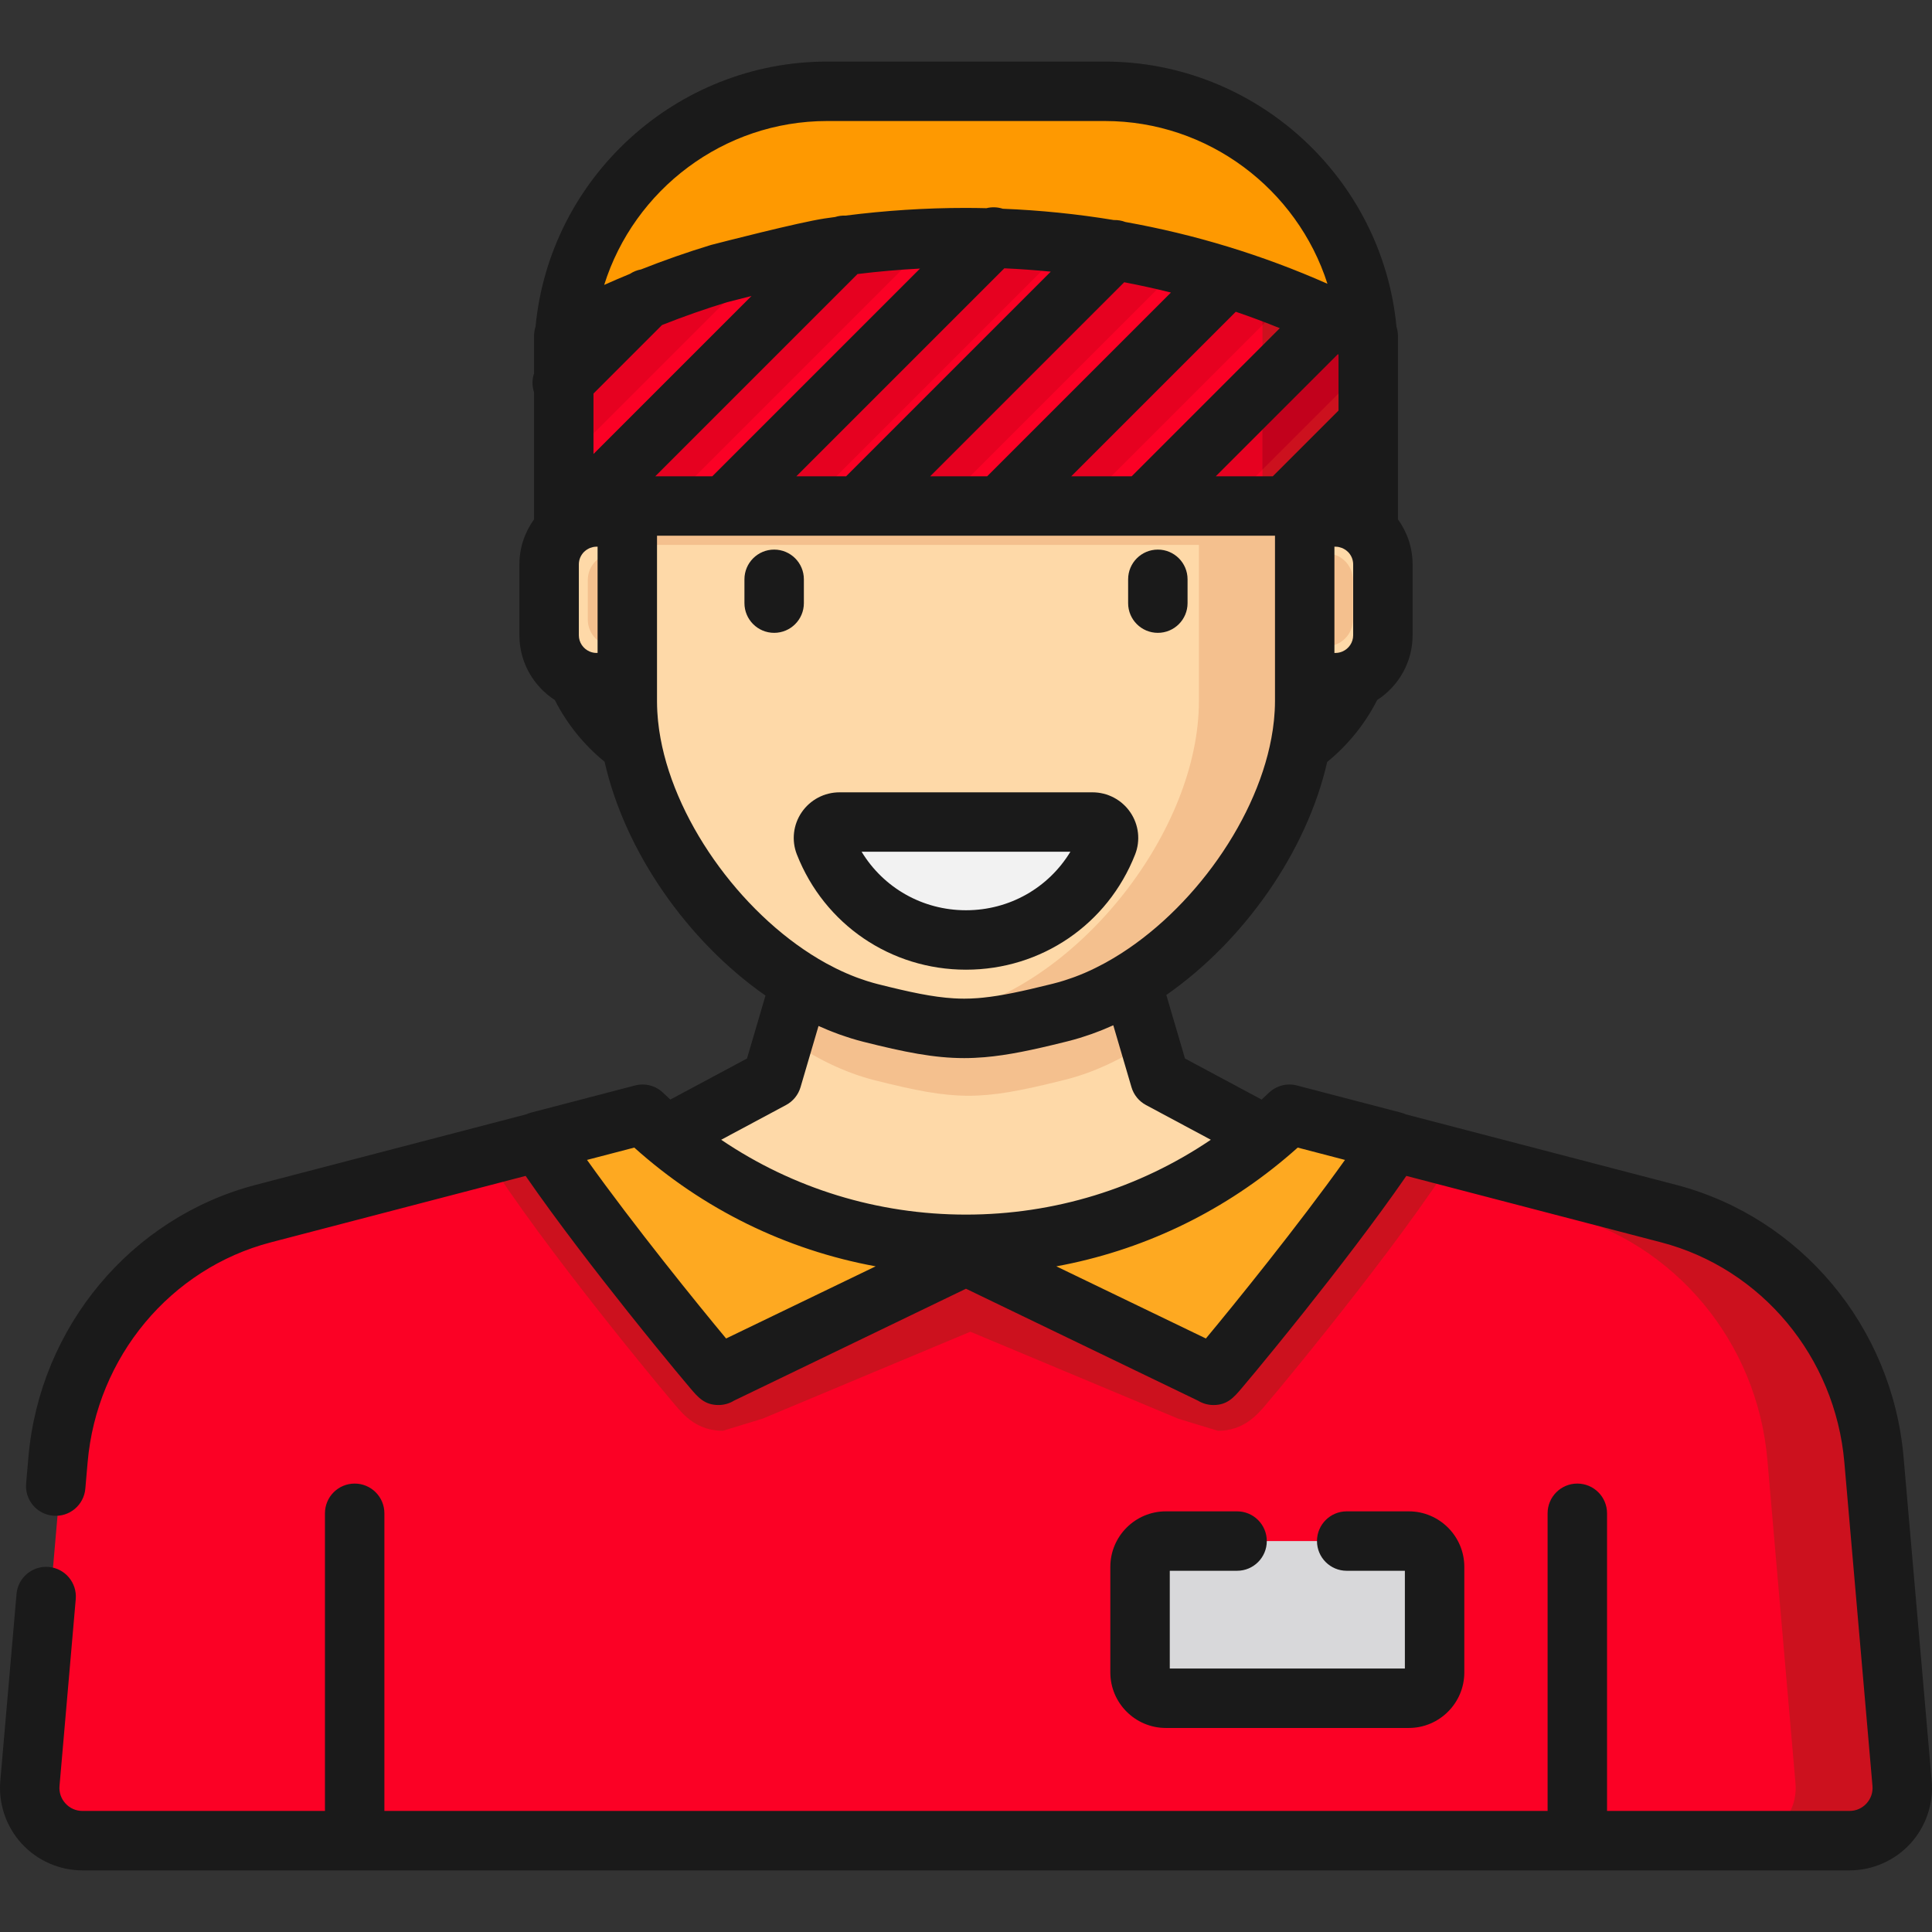 <?xml version="1.0" encoding="iso-8859-1"?>
<!-- Uploaded to: SVG Repo, www.svgrepo.com, Generator: SVG Repo Mixer Tools -->
<svg version="1.1" id="Layer_1" xmlns="http://www.w3.org/2000/svg" xmlns:xlink="http://www.w3.org/1999/xlink" 
	 viewBox="0 0 511.999 511.999" xml:space="preserve">
<rect x="0" y="0" width="511.999" height="511.999" fill="#333333" stroke="none"/>
<path style="fill:#FED9A8;" d="M301.026,260.25c-6.064,3.683-12.404,6.463-18.813,8.054l-0.984,0.245
	c-21.544,5.349-27.842,5.312-49.368-0.107c-6.345-1.597-12.623-4.362-18.629-8.015l-7.484,25.475l-28.118,15.06
	c45.918,38.558,113.133,38.558,159.051,0l-28.118-15.06L301.026,260.25z"/>
<path style="fill:#FB0125;" d="M497.776,386.849c-2.719-31.294-24.532-57.438-54.429-65.235l-100.476-26.202l0,0
	c-47.901,45.966-123.533,45.966-171.434,0l0,0L70.961,321.614c-29.896,7.797-51.709,33.941-54.429,65.235l-7.451,85.76
	c-0.71,8.166,5.728,15.188,13.926,15.188h233.091h2.111h233.091c8.198,0,14.636-7.022,13.926-15.188L497.776,386.849z"/>
<path style="fill:#CC111E;" d="M505.227,472.609l-7.451-85.76c-2.719-31.294-24.532-57.438-54.428-65.235l-100.476-26.202
	c0,0-4.378,4.049-6.646,5.934l77.72,20.268c29.895,7.797,51.709,33.941,54.428,65.235l7.451,85.76
	c0.71,8.167-5.728,15.188-13.926,15.188h29.402C499.498,487.797,505.936,480.775,505.227,472.609z"/>
<path style="fill:#FE9901;" d="M321.039,205.335h-127.77c-23.588,0-42.71-19.122-42.71-42.71v-68.65
	c0-38.538,31.241-69.779,69.779-69.779h73.631c38.538,0,69.779,31.241,69.779,69.779v68.65
	C363.749,186.212,344.627,205.335,321.039,205.335z"/>
<g>
	<path style="fill:#4D4D4D;" d="M206.258,160.533c-4.349,0-7.875-3.526-7.875-7.875v-6.311c0-4.349,3.526-7.875,7.875-7.875
		c4.349,0,7.875,3.526,7.875,7.875v6.311C214.133,157.007,210.607,160.533,206.258,160.533z"/>
	<path style="fill:#4D4D4D;" d="M307.939,160.533c-4.349,0-7.875-3.526-7.875-7.875v-6.311c0-4.349,3.526-7.875,7.875-7.875
		s7.875,3.526,7.875,7.875v6.311C315.815,157.007,312.288,160.533,307.939,160.533z"/>
</g>
<path style="fill:#FED9A8;" d="M167.393,110.424v75.579c0,34.164,31.337,74.099,64.466,82.44l0,0
	c21.526,5.419,27.824,5.456,49.368,0.107l0.984-0.245c33.245-8.255,64.702-48.245,64.702-82.499v-75.382
	c0,0-15.52,18.901-89.374,18.901C182.286,129.325,167.393,110.424,167.393,110.424z"/>
<g>
	<path style="fill:#F4C08E;" d="M282.212,286.155c7.979-1.981,15.851-5.806,23.214-10.925l-4.401-14.98
		c-6.064,3.683-12.404,6.463-18.813,8.054l-0.984,0.245c-21.544,5.349-27.842,5.312-49.368-0.107
		c-6.345-1.597-12.623-4.362-18.629-8.015l-4.399,14.974c7.306,5.09,15.113,8.9,23.028,10.892
		c21.526,5.419,27.824,5.456,49.368,0.107L282.212,286.155z"/>
	<path style="fill:#F4C08E;" d="M317.722,123.476v62.33c0,34.254-31.458,74.245-64.702,82.499l-0.984,0.245
		c-3.71,0.921-6.961,1.679-9.922,2.281h0.002c0.393,0.081,0.778,0.158,1.16,0.232c0.078,0.016,0.156,0.03,0.234,0.046
		c0.364,0.07,0.725,0.139,1.082,0.204c0.072,0.014,0.143,0.025,0.215,0.039c1.539,0.278,3.005,0.507,4.423,0.688
		c0.087,0.011,0.175,0.023,0.261,0.034c0.301,0.037,0.601,0.071,0.898,0.104c0.105,0.012,0.21,0.023,0.315,0.034
		c0.295,0.03,0.59,0.061,0.882,0.087c0.082,0.007,0.164,0.014,0.246,0.021c0.971,0.084,1.927,0.143,2.877,0.177
		c0.082,0.003,0.164,0.007,0.246,0.009c0.27,0.008,0.54,0.014,0.81,0.019c0.123,0.002,0.246,0.004,0.369,0.005
		c0.26,0.003,0.521,0.003,0.781,0.002c0.125-0.001,0.251-0.002,0.376-0.003c0.265-0.003,0.529-0.006,0.795-0.014
		c0.091-0.002,0.184-0.006,0.275-0.009c0.612-0.019,1.226-0.047,1.847-0.087c0.029-0.002,0.059-0.003,0.088-0.005
		c0.26-0.017,0.524-0.038,0.786-0.059c0.143-0.012,0.285-0.022,0.427-0.035c0.249-0.021,0.5-0.045,0.752-0.069
		c0.16-0.016,0.32-0.031,0.481-0.049c0.247-0.026,0.496-0.054,0.746-0.082c0.164-0.019,0.331-0.04,0.497-0.061
		c0.254-0.032,0.507-0.063,0.764-0.097c0.139-0.019,0.28-0.04,0.42-0.06c0.478-0.067,0.962-0.14,1.452-0.217
		c0.207-0.033,0.412-0.064,0.622-0.099c0.236-0.039,0.478-0.081,0.717-0.123c0.217-0.038,0.436-0.076,0.656-0.116
		c0.24-0.043,0.483-0.088,0.728-0.133c0.235-0.044,0.473-0.089,0.712-0.135c0.234-0.045,0.467-0.09,0.705-0.138
		c0.29-0.058,0.584-0.118,0.879-0.178c0.196-0.04,0.389-0.079,0.587-0.121c0.482-0.101,0.972-0.207,1.47-0.316
		c0.188-0.041,0.382-0.085,0.572-0.127c0.343-0.077,0.689-0.153,1.041-0.234c0.219-0.05,0.443-0.102,0.667-0.153
		c0.336-0.078,0.675-0.156,1.02-0.237c0.226-0.052,0.45-0.106,0.679-0.161c0.382-0.09,0.771-0.184,1.162-0.279
		c0.193-0.047,0.384-0.092,0.581-0.141c0.592-0.144,1.193-0.292,1.81-0.445l0.984-0.245c33.245-8.255,64.702-48.245,64.702-82.499
		v-75.382C346.914,110.424,340.748,117.924,317.722,123.476z"/>
</g>
<g>
	<path style="fill:#FED9A8;" d="M355.062,180.913h-8.147v-43.908h8.147c6.943,0,12.57,5.628,12.57,12.57v18.768
		C367.633,175.286,362.004,180.913,355.062,180.913z"/>
	<path style="fill:#FED9A8;" d="M159.246,180.913h8.147v-43.908h-8.147c-6.943,0-12.57,5.628-12.57,12.57v18.768
		C146.676,175.286,152.303,180.913,159.246,180.913z"/>
</g>
<g>
	<path style="fill:#F4C08E;" d="M351.483,171.269h-4.569v-24.621h4.569c3.893,0,7.049,3.155,7.049,7.049v10.524
		C358.532,168.114,355.376,171.269,351.483,171.269z"/>
	<path style="fill:#F4C08E;" d="M162.825,171.269h4.569v-24.621h-4.569c-3.893,0-7.049,3.155-7.049,7.049v10.524
		C155.777,168.114,158.932,171.269,162.825,171.269z"/>
</g>
<path style="fill:#F2F2F2;" d="M223.632,217.847c-2.954,0-5.047,2.966-3.966,5.715c5.88,14.953,20.448,25.538,37.488,25.538
	s31.608-10.585,37.488-25.537c1.081-2.748-1.012-5.715-3.966-5.715h-67.044V217.847z"/>
<path style="fill:#CC111E;" d="M312.155,375.934c0,0,10.529,3.239,10.611,3.239c6.821,0,10.454-4.278,12.636-6.846
	c0.941-1.109,2.293-2.721,3.96-4.734c2.309-2.79,7.045-8.553,12.819-15.809c9.146-11.492,21.88-27.965,30.611-41.19l2.69-4.073
	l-42.611-11.112l0,0c-47.901,45.966-123.533,45.966-171.434,0l0,0l-42.611,11.112l2.69,4.073
	c8.731,13.223,21.464,29.697,30.609,41.187c5.775,7.257,10.511,13.02,12.82,15.809c1.666,2.013,3.018,3.626,3.96,4.735
	c2.315,2.726,5.815,6.846,12.664,6.846l10.527-3.216l55.059-23.036L312.155,375.934z"/>
<path style="fill:#FEA921;" d="M370.526,302.497l-27.654-7.212l0,0c-47.901,45.966-123.533,45.966-171.434,0l0,0l-27.654,7.212
	c16.399,24.835,48.713,63.357,47.767,61.938l65.604-31.651l65.604,31.651C321.812,365.855,354.126,327.332,370.526,302.497z"/>
<path style="fill:#FB0125;" d="M363.749,134.095h-213.19V89.02l12.628-5.738c62.215-28.266,131.944-27.413,193.593,2.37l6.969,3.368
	V134.095z"/>
<g>
	<path style="fill:#E60120;" d="M283.63,64.229c-6.232-0.733-12.483-1.2-18.74-1.408l-71.275,71.275h20.148L283.63,64.229z"/>
	<path style="fill:#E60120;" d="M202.698,69.479c-10.069,2.523-20.033,5.752-29.836,9.687l-22.303,22.303v20.148L202.698,69.479z"/>
	<path style="fill:#E60120;" d="M247.569,62.904c-7.439,0.329-14.866,1.044-22.263,2.114l-69.077,69.077h20.148L247.569,62.904z"/>
	<path style="fill:#E60120;" d="M313.517,69.808c-5.483-1.408-10.996-2.624-16.535-3.614l-67.902,67.902h20.148L313.517,69.808z"/>
	<path style="fill:#E60120;" d="M341.688,79.024c-4.894-1.955-9.825-3.75-14.795-5.353l-60.425,60.425h20.148L341.688,79.024z"/>
	<polygon style="fill:#E60120;" points="363.749,132.645 363.749,112.496 342.15,134.095 362.298,134.095 	"/>
	<path style="fill:#E60120;" d="M363.749,95.259v-6.239l-6.969-3.368c-0.809-0.391-1.624-0.756-2.436-1.137l-49.579,49.579h20.148
		L363.749,95.259z"/>
</g>
<rect x="167.389" y="134.094" style="fill:#F4C08E;" width="179.518" height="10.309"/>
<path style="fill:#CC111E;" d="M363.744,89.02l-6.969-3.368c-7.297-3.525-14.709-6.631-22.207-9.346v57.788h29.176V89.02
	L363.744,89.02z"/>
<g>
	<path style="fill:#C2011C;" d="M341.683,79.029c-0.164-0.065-0.328-0.134-0.492-0.2c-0.697-0.277-1.396-0.547-2.094-0.818
		c-1.507-0.581-3.015-1.156-4.529-1.704v9.836L341.683,79.029z"/>
	<polygon style="fill:#C2011C;" points="363.744,112.501 342.15,134.095 362.298,134.095 363.744,132.65 	"/>
	<path style="fill:#C2011C;" d="M354.342,84.517l-19.774,19.774v20.148l29.176-29.176v-6.244l-6.969-3.368
		C355.967,85.263,355.153,84.897,354.342,84.517z"/>
</g>
<path style="fill:#D8D8DA;" d="M374.495,450.049h-64.371c-3.779,0-6.842-3.063-6.842-6.842v-27.968c0-3.779,3.063-6.842,6.842-6.842
	h64.371c3.779,0,6.842,3.063,6.842,6.842v27.968C381.337,446.986,378.274,450.049,374.495,450.049z"/>
<g>
	<path style="fill:#1A1A1A;" d="M511.918,471.926l-7.451-85.76c-3.002-34.548-27.23-63.553-60.287-72.174l-71.589-18.669
		c-0.397-0.178-0.805-0.337-1.234-0.448l-27.654-7.212c-2.648-0.69-5.465,0.043-7.441,1.938c-0.632,0.607-1.272,1.203-1.915,1.795
		l-20.314-10.881l-4.946-16.836c20.648-14.405,37.211-37.999,42.638-61.772c5.515-4.475,10.022-10.067,13.243-16.397
		c5.638-3.645,9.385-9.972,9.385-17.171v-18.768c0-4.46-1.451-8.577-3.883-11.94v-3.539l0,0V89.019c0-0.852-0.14-1.671-0.39-2.439
		c-3.754-39.538-37.34-70.26-77.265-70.26h-73.631c-39.922,0-73.5,30.712-77.259,70.243c-0.254,0.774-0.396,1.597-0.396,2.456v9.925
		c-0.546,1.627-0.546,3.392,0,5.018v30.133l0,0v3.539c-2.432,3.364-3.883,7.482-3.883,11.94v18.768
		c0,7.198,3.748,13.526,9.384,17.169c3.21,6.31,7.7,11.888,13.193,16.357c5.372,23.818,21.959,47.519,42.64,61.975l-4.899,16.672
		l-20.315,10.881c-0.644-0.591-1.283-1.188-1.915-1.795c-1.975-1.895-4.79-2.628-7.44-1.938l-27.654,7.212
		c-0.427,0.111-0.835,0.27-1.232,0.447l-71.59,18.669c-33.057,8.621-57.285,37.626-60.287,72.174l-0.607,6.987
		c-0.376,4.333,2.831,8.151,7.163,8.527c4.334,0.383,8.153-2.831,8.528-7.165l0.607-6.987c2.428-27.925,21.945-51.353,48.57-58.296
		l67.505-17.604c8.315,12.048,19.035,25.882,27.013,35.904c5.74,7.213,10.444,12.937,12.737,15.707
		c1.642,1.985,2.976,3.574,3.904,4.668c2.025,2.383,3.772,4.44,7.462,4.44c1.49,0,2.917-0.42,4.14-1.176l61.445-29.644
		l61.445,29.644c1.194,0.737,2.584,1.157,4.037,1.176c0.044,0,0.087,0.001,0.13,0.001c3.664,0,5.412-2.059,7.434-4.44
		c0.928-1.093,2.26-2.683,3.904-4.668c2.293-2.771,6.998-8.495,12.736-15.706c7.977-10.024,18.698-23.858,27.015-35.907
		l67.505,17.604c26.624,6.943,46.143,30.371,48.57,58.296l7.451,85.76c0.15,1.724-0.413,3.376-1.582,4.653
		c-1.17,1.276-2.768,1.978-4.498,1.978h-64.261v-78.879c0-4.349-3.525-7.875-7.875-7.875c-4.35,0-7.875,3.526-7.875,7.875v78.879
		H101.867v-78.879c0-4.349-3.525-7.875-7.875-7.875s-7.875,3.526-7.875,7.875v78.879H21.853c-1.73,0-3.329-0.702-4.498-1.978
		c-1.17-1.276-1.732-2.929-1.582-4.653l4.301-49.502c0.376-4.333-2.831-8.151-7.163-8.527c-4.319-0.377-8.152,2.831-8.528,7.165
		l-4.301,49.501c-0.529,6.085,1.535,12.159,5.664,16.66c4.129,4.503,10,7.086,16.109,7.086H93.79c0.068,0.002,0.134,0.01,0.204,0.01
		s0.135-0.008,0.204-0.01h323.61c0.068,0.002,0.134,0.01,0.204,0.01s0.135-0.008,0.204-0.01h71.934
		c6.108,0,11.98-2.582,16.109-7.086C510.383,484.085,512.447,478.012,511.918,471.926z M158.091,173.037
		c-0.646,0-1.275-0.134-1.873-0.396c-1.657-0.726-2.82-2.377-2.82-4.299v-18.768c0-1.292,0.525-2.461,1.371-3.312
		c0.017-0.016,0.035-0.028,0.05-0.044c0.023-0.023,0.053-0.041,0.077-0.063c0.205-0.192,0.422-0.366,0.652-0.517
		c0.053-0.035,0.111-0.058,0.166-0.09c0.2-0.119,0.401-0.232,0.614-0.319c0.12-0.049,0.249-0.077,0.373-0.117
		c0.159-0.05,0.315-0.109,0.479-0.142c0.295-0.059,0.601-0.092,0.913-0.092h0.273v28.157h-0.274V173.037z M192.732,80.075
		c1.586-0.41,3.847-0.987,6.422-1.632l-41.875,41.875v-16.02l18.163-18.163C181.144,83.873,186.927,81.845,192.732,80.075z
		 M243.81,71.175l-55.045,55.045h-15.11l53.6-53.601C232.77,71.944,238.298,71.46,243.81,71.175z M278.459,71.991l-54.228,54.228
		H211.04l55.115-55.115C270.281,71.289,274.382,71.585,278.459,71.991z M310.306,77.529l-48.689,48.69h-15.11l51.419-51.42
		C302.083,75.592,306.211,76.5,310.306,77.529z M353.908,173.037h-0.273V144.88h0.273c0.313,0,0.617,0.034,0.913,0.092
		c0.164,0.033,0.32,0.092,0.479,0.142c0.125,0.039,0.253,0.067,0.373,0.117c0.213,0.087,0.415,0.201,0.614,0.319
		c0.054,0.033,0.113,0.056,0.166,0.09c0.23,0.15,0.447,0.324,0.652,0.517c0.024,0.022,0.052,0.04,0.077,0.063
		c0.017,0.016,0.034,0.028,0.05,0.044c0.846,0.85,1.371,2.02,1.371,3.312v18.768c0,1.922-1.162,3.572-2.819,4.298
		C355.183,172.903,354.552,173.037,353.908,173.037z M354.719,93.962v14.837L337.3,126.22h-15.111l32.347-32.347L354.719,93.962z
		 M299.912,126.22h-16.021l43.602-43.601c3.923,1.338,7.812,2.79,11.666,4.355L299.912,126.22z M219.184,32.072h73.631
		c27.339,0,50.958,18.062,58.971,43.129c-17.217-7.617-35.118-13.078-53.556-16.371c-0.981-0.376-2.019-0.546-3.055-0.516
		c-9.67-1.595-19.485-2.594-29.425-2.994c-1.408-0.456-2.915-0.504-4.344-0.148c-1.861-0.042-3.724-0.07-5.593-0.07
		c-10.512,0-21.171,0.69-31.761,2.039c-0.918-0.037-1.839,0.083-2.722,0.365c-0.934,0.129-1.867,0.253-2.798,0.393
		c-6.871,1.028-27.568,6.362-29.906,6.967c-0.107,0.027-0.213,0.058-0.319,0.089c-6.192,1.883-12.359,4.045-18.441,6.45
		c-1.026,0.188-2.022,0.578-2.923,1.174c-2.291,0.941-4.569,1.916-6.827,2.927C168.032,50.281,191.733,32.072,219.184,32.072z
		 M175.044,195.66c-0.123-0.675-0.233-1.346-0.332-2.011c-0.031-0.211-0.06-0.422-0.088-0.633c-0.089-0.648-0.168-1.292-0.233-1.928
		c-0.034-0.336-0.059-0.67-0.086-1.005c-0.043-0.508-0.086-1.016-0.113-1.515c-0.045-0.86-0.076-1.717-0.076-2.566v-5.089v-38.941
		h163.77v38.941v4.892c0,0.859-0.03,1.725-0.077,2.595c-0.028,0.527-0.076,1.065-0.122,1.601c-0.026,0.315-0.049,0.63-0.081,0.946
		c-0.069,0.672-0.155,1.352-0.251,2.037c-0.026,0.185-0.05,0.369-0.078,0.553c-0.105,0.701-0.225,1.409-0.356,2.123
		c-4.303,23.127-22.709,47.768-43.87,59.427c-0.129,0.07-0.257,0.139-0.386,0.209c-0.702,0.381-1.408,0.746-2.116,1.097
		c-0.191,0.094-0.382,0.192-0.573,0.285c-0.834,0.404-1.671,0.793-2.511,1.155c-0.002,0.001-0.004,0.002-0.006,0.003
		c-0.83,0.357-1.662,0.687-2.496,1.001c-0.238,0.089-0.476,0.173-0.714,0.258c-0.618,0.224-1.239,0.435-1.86,0.633
		c-0.246,0.079-0.49,0.159-0.735,0.233c-0.826,0.251-1.654,0.487-2.481,0.693c-0.005,0.001-0.009,0.003-0.015,0.004l-0.981,0.244
		c-7.091,1.761-12.646,2.971-17.613,3.48c-0.062,0.006-0.125,0.015-0.187,0.021c-0.036,0.003-0.07,0.006-0.107,0.009
		c-0.381,0.037-0.76,0.071-1.135,0.1c-0.009,0.001-0.019,0.001-0.028,0.002c-1.221,0.092-2.411,0.141-3.584,0.141
		c-0.915,0-1.836-0.031-2.768-0.086c-5.572-0.329-11.623-1.627-20.127-3.768c-0.831-0.209-1.661-0.449-2.491-0.705
		c-0.233-0.071-0.467-0.149-0.701-0.225c-0.636-0.206-1.273-0.425-1.908-0.657c-0.216-0.079-0.432-0.154-0.648-0.236
		c-1.7-0.645-3.392-1.38-5.07-2.201c-0.142-0.069-0.284-0.141-0.425-0.211c-0.799-0.398-1.595-0.811-2.388-1.246
		c-0.033-0.018-0.065-0.035-0.097-0.053C197.717,243.576,179.281,218.813,175.044,195.66z M208.31,292.843
		c1.86-0.996,3.243-2.698,3.838-4.722l4.767-16.23c0.116,0.052,0.23,0.097,0.345,0.148c0.728,0.323,1.456,0.638,2.189,0.938
		c0.415,0.17,0.831,0.331,1.245,0.492c0.586,0.227,1.172,0.455,1.761,0.666c0.616,0.222,1.232,0.423,1.847,0.625
		c0.424,0.139,0.846,0.287,1.272,0.417c1.07,0.328,2.14,0.632,3.208,0.901c10.894,2.743,18.762,4.33,26.741,4.33
		c0.001,0,0.001,0,0.002,0c1.8,0,3.594-0.084,5.417-0.239c6.191-0.526,12.721-1.914,21.033-3.979l0.98-0.244
		c1.074-0.267,2.152-0.569,3.228-0.896c0.462-0.14,0.922-0.3,1.383-0.449c0.585-0.191,1.169-0.379,1.754-0.587
		c0.65-0.231,1.296-0.481,1.942-0.731c0.359-0.14,0.717-0.275,1.076-0.422c0.822-0.333,1.639-0.686,2.455-1.05
		c0.08-0.036,0.159-0.066,0.238-0.102l4.821,16.41c0.594,2.026,1.978,3.727,3.838,4.723l17.188,9.206
		c-19.031,12.889-41.481,19.835-64.878,19.835s-45.845-6.945-64.878-19.835L208.31,292.843z M192.425,354.712
		c-7.473-8.974-24.361-29.812-36.859-47.323l12.525-3.267c18.195,16.335,40.257,27.121,63.967,31.469L192.425,354.712z
		 M319.573,354.712l-39.632-19.12c22.286-4.087,43.111-13.869,60.644-28.594c0.002-0.001,0.003-0.003,0.005-0.004
		c0,0,0,0,0.001-0.001c1.117-0.939,2.227-1.891,3.317-2.87l12.525,3.267C343.94,324.89,327.05,345.734,319.573,354.712z"/>
	<path style="fill:#1A1A1A;" d="M213.035,159.834v-6.311c0-4.349-3.526-7.875-7.875-7.875s-7.875,3.526-7.875,7.875v6.311
		c0,4.349,3.526,7.875,7.875,7.875S213.035,164.183,213.035,159.834z"/>
	<path style="fill:#1A1A1A;" d="M306.84,167.709c4.349,0,7.875-3.526,7.875-7.875v-6.311c0-4.349-3.526-7.875-7.875-7.875
		s-7.875,3.526-7.875,7.875v6.311C298.964,164.183,302.49,167.709,306.84,167.709z"/>
	<path style="fill:#1A1A1A;" d="M255.999,256.977c19.932,0,37.524-11.984,44.817-30.531c1.454-3.696,0.982-7.87-1.263-11.164
		c-2.264-3.324-6.015-5.308-10.032-5.308h-67.044c-4.018,0-7.767,1.985-10.032,5.308c-2.245,3.294-2.718,7.468-1.263,11.164
		C218.475,244.992,236.067,256.977,255.999,256.977z M283.662,225.723c-5.807,9.567-16.155,15.502-27.663,15.502
		c-11.508,0-21.855-5.935-27.663-15.502H283.662z"/>
	<path style="fill:#1A1A1A;" d="M327.838,416.272c4.35,0,7.875-3.526,7.875-7.875s-3.525-7.875-7.875-7.875h-18.87
		c-8.116,0-14.718,6.603-14.718,14.718v27.968c0,8.116,6.603,14.719,14.719,14.719h64.371c8.116,0,14.718-6.603,14.718-14.718
		V415.24c0-8.116-6.602-14.718-14.718-14.718h-16.449c-4.35,0-7.875,3.526-7.875,7.875s3.525,7.875,7.875,7.875h15.416v25.902
		h-62.304v-25.902h17.835V416.272z"/>
</g>
</svg>